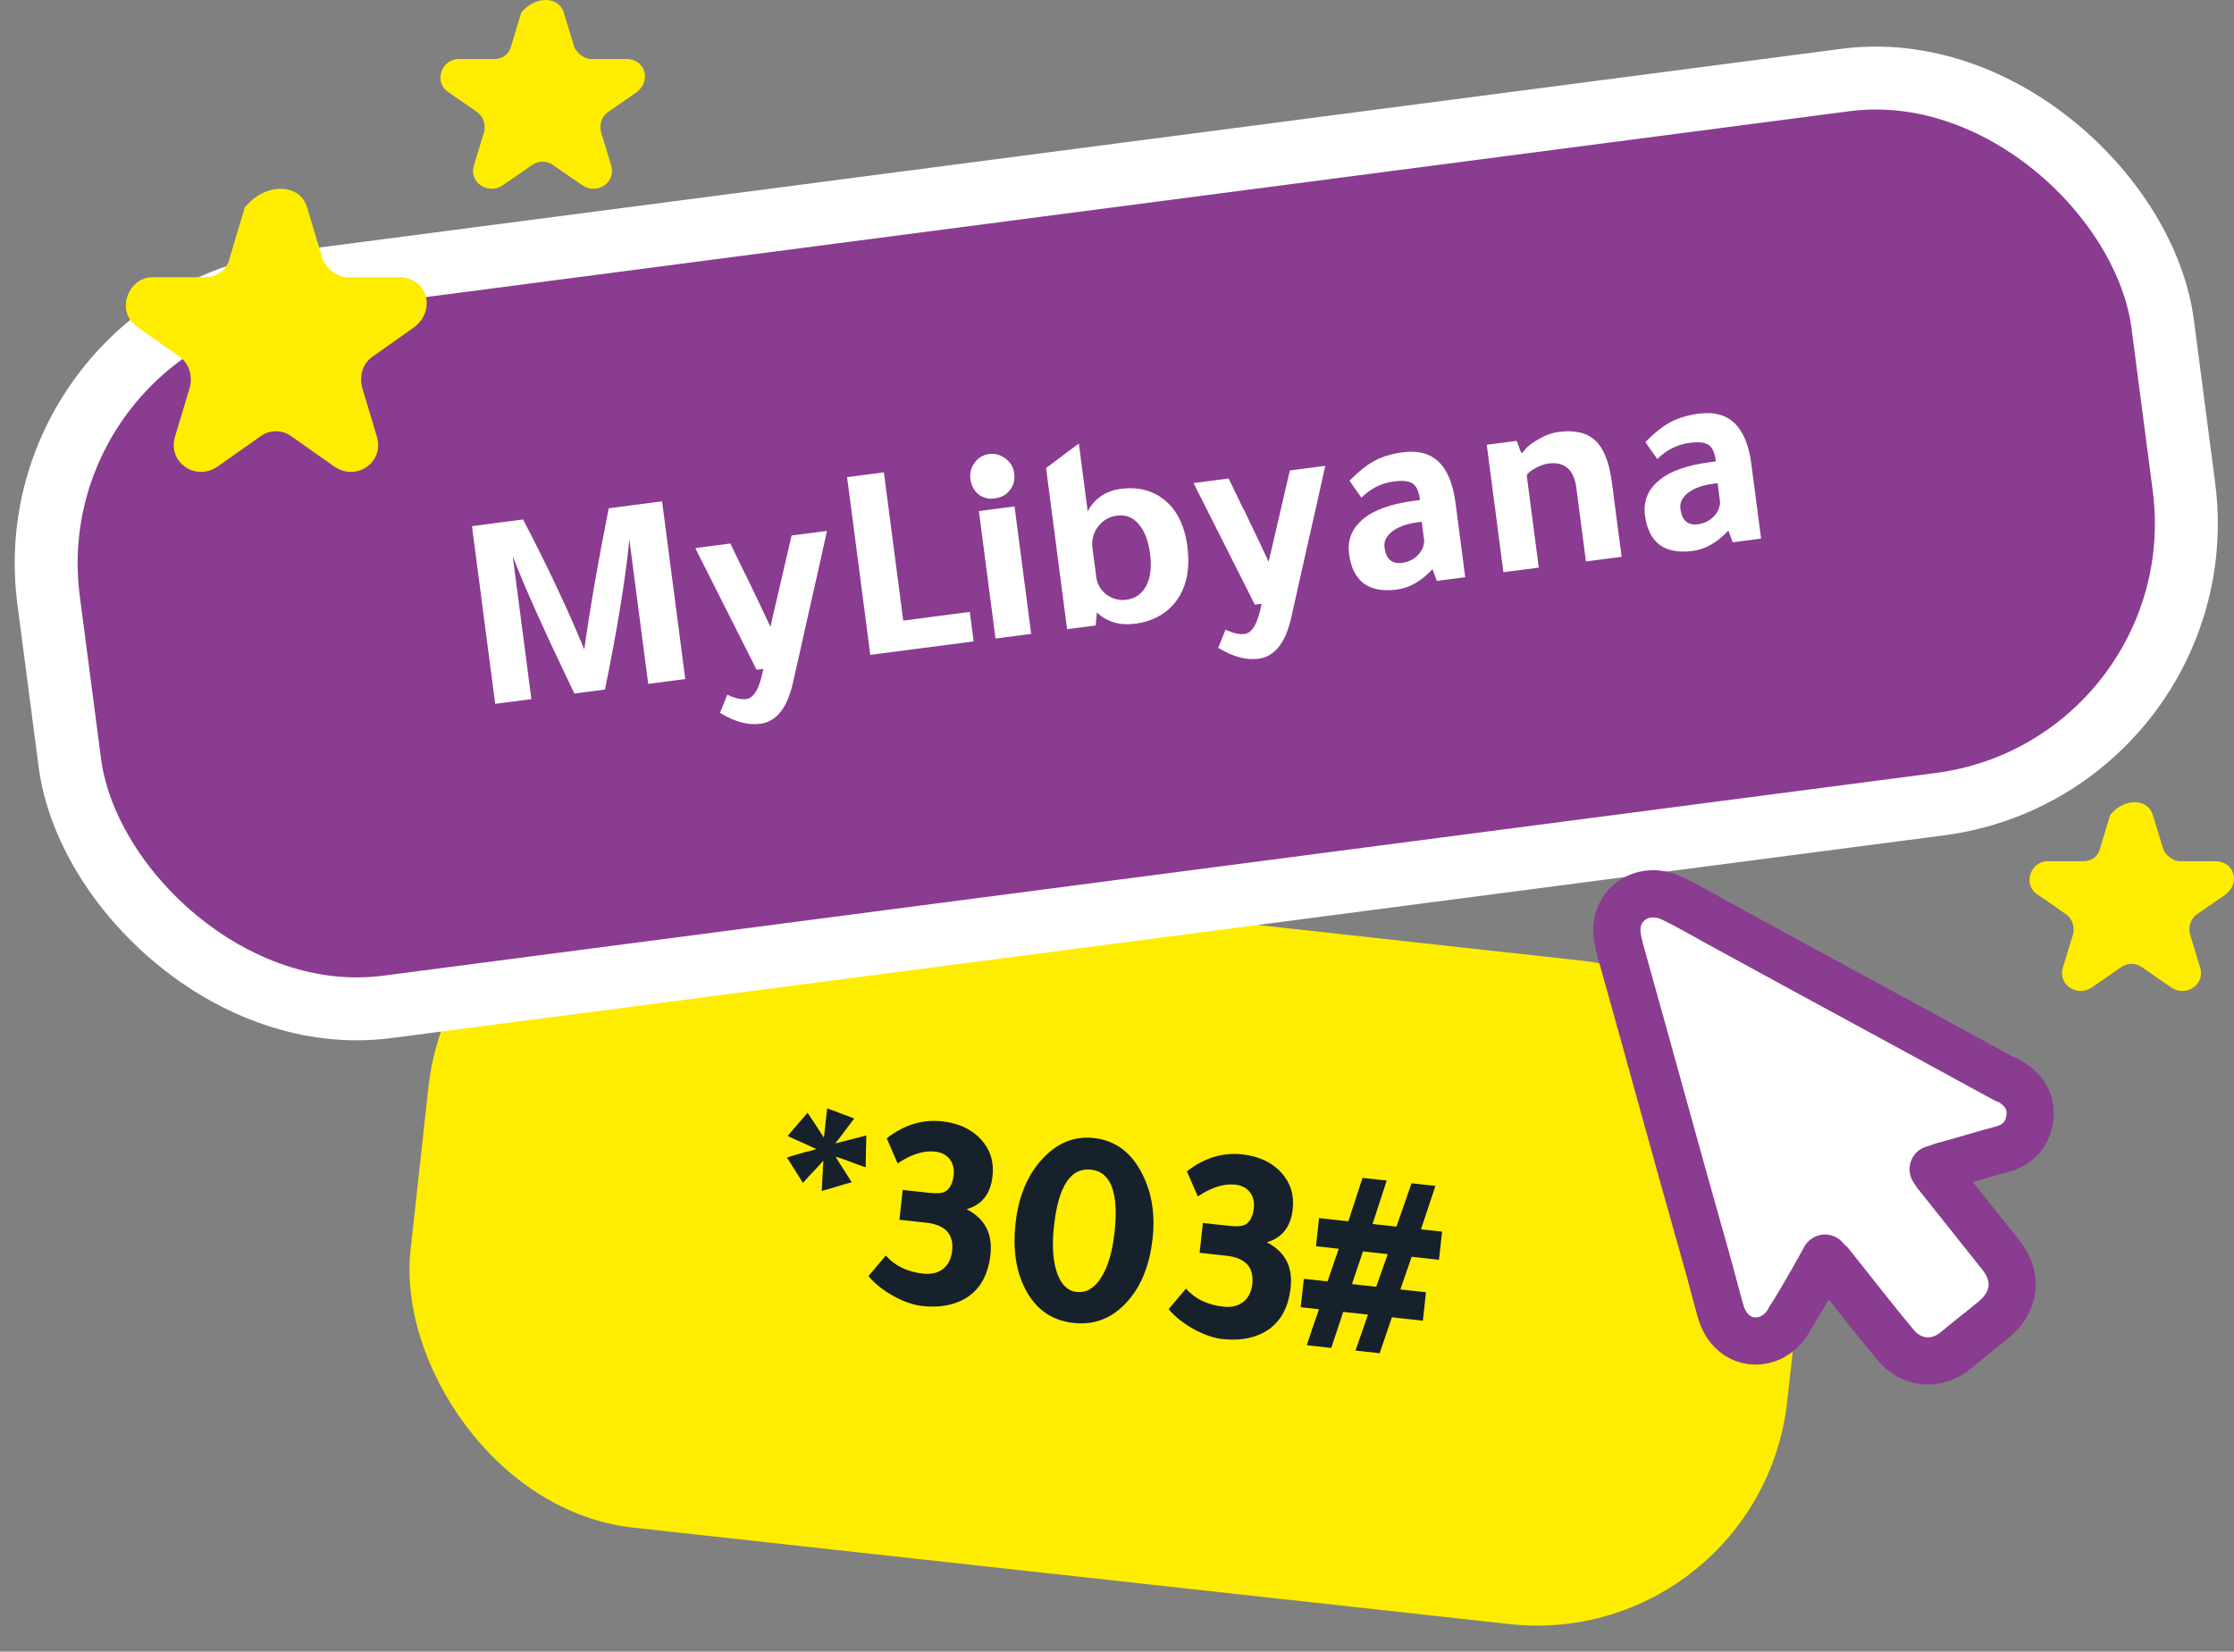 <svg width="142" height="105" viewBox="0 0 142 105" fill="none" xmlns="http://www.w3.org/2000/svg">
<rect x="0" y="0" width="142" height="105" fill="#808080" stroke="none"/>
<rect x="28.988" y="53.193" width="88.034" height="42.426" rx="16" transform="rotate(6.284 28.988 53.193)" fill="#FFED00"/>
<path d="M52.37 72.324L52.575 70.464C52.843 70.553 53.214 70.691 53.689 70.876L53.897 70.953C54.071 71.021 54.204 71.072 54.297 71.106C54.199 71.228 54.044 71.434 53.831 71.725C53.518 72.149 53.271 72.472 53.09 72.693L55.065 72.187L55.024 74.21C54.907 74.173 54.733 74.112 54.501 74.026C53.887 73.789 53.422 73.623 53.107 73.528C53.229 73.735 53.435 74.059 53.724 74.502C53.898 74.786 54.037 75.007 54.14 75.163C53.929 75.212 53.58 75.313 53.093 75.464C52.718 75.58 52.431 75.663 52.232 75.714C52.243 75.401 52.267 74.963 52.305 74.4L52.3 74.272C52.323 74.07 52.335 73.908 52.336 73.787C52.254 73.875 52.13 74.012 51.965 74.199L51.903 74.265C51.535 74.647 51.247 74.959 51.039 75.202L50.022 73.587C50.272 73.506 50.672 73.387 51.22 73.23L51.405 73.196C51.617 73.135 51.779 73.086 51.892 73.05C51.719 72.971 51.495 72.868 51.22 72.741C50.701 72.515 50.316 72.34 50.064 72.215L51.331 70.743C51.424 70.886 51.564 71.095 51.751 71.369C52.03 71.798 52.236 72.117 52.37 72.324ZM58.87 77.73L57.17 77.543L57.379 75.647L59.079 75.834C59.556 75.886 59.891 75.857 60.085 75.745C60.381 75.573 60.559 75.224 60.616 74.699C60.661 74.294 60.577 73.959 60.365 73.694C60.154 73.417 59.846 73.256 59.44 73.212C58.712 73.131 57.918 73.382 57.057 73.963L56.364 72.366C57.461 71.509 58.635 71.149 59.887 71.287C60.937 71.403 61.764 71.789 62.367 72.447C62.948 73.091 63.189 73.866 63.089 74.772C62.966 75.894 62.418 76.594 61.445 76.873C62.599 77.471 63.103 78.432 62.957 79.756C62.803 81.151 62.214 82.113 61.191 82.64C60.474 83.008 59.615 83.136 58.613 83.026C58.064 82.966 57.454 82.754 56.781 82.39C56.123 82.015 55.595 81.595 55.2 81.129L56.304 79.82C56.884 80.475 57.674 80.858 58.676 80.969C59.189 81.025 59.611 80.927 59.94 80.673C60.271 80.408 60.464 80.025 60.52 79.524C60.636 78.462 60.087 77.864 58.87 77.73ZM69.53 72.349C70.913 72.501 71.95 73.285 72.639 74.701C73.222 75.876 73.43 77.221 73.263 78.736C73.062 80.561 72.454 81.973 71.439 82.972C70.544 83.863 69.476 84.24 68.235 84.104C66.816 83.947 65.776 83.193 65.116 81.841C64.564 80.718 64.375 79.363 64.55 77.776C64.744 76.011 65.345 74.61 66.353 73.574C67.266 72.625 68.325 72.216 69.53 72.349ZM69.345 74.357C68.057 74.215 67.273 75.408 66.995 77.937C66.854 79.213 66.929 80.236 67.219 81.004C67.48 81.697 67.885 82.073 68.434 82.134C69.043 82.201 69.558 81.901 69.982 81.236C70.418 80.559 70.705 79.601 70.842 78.361C71.12 75.832 70.621 74.497 69.345 74.357ZM77.95 79.831L76.25 79.644L76.459 77.748L78.159 77.935C78.636 77.987 78.971 77.958 79.165 77.846C79.461 77.674 79.638 77.325 79.696 76.8C79.741 76.395 79.657 76.059 79.445 75.795C79.234 75.518 78.925 75.357 78.52 75.313C77.792 75.233 76.998 75.483 76.137 76.064L75.444 74.467C76.54 73.61 77.715 73.25 78.967 73.388C80.017 73.504 80.844 73.89 81.447 74.548C82.028 75.192 82.269 75.967 82.169 76.873C82.046 77.995 81.498 78.695 80.525 78.974C81.679 79.572 82.183 80.533 82.037 81.857C81.883 83.252 81.294 84.214 80.27 84.741C79.554 85.109 78.695 85.237 77.693 85.127C77.144 85.067 76.534 84.855 75.861 84.491C75.202 84.116 74.675 83.696 74.28 83.23L75.384 81.921C75.964 82.576 76.754 82.959 77.756 83.07C78.269 83.126 78.691 83.028 79.02 82.774C79.351 82.509 79.544 82.126 79.6 81.625C79.716 80.563 79.167 79.965 77.95 79.831ZM88.474 83.743L87.697 86.029L86.158 85.86L86.953 83.575L85.379 83.402L84.619 85.691L83.063 85.519C83.301 84.785 83.56 84.023 83.84 83.233L82.677 83.104L82.876 81.297L84.379 81.463L85.096 79.387L83.647 79.227L83.844 77.438L85.705 77.643L86.606 74.881L88.145 75.051L87.243 77.812L88.764 77.98L89.72 75.224L91.24 75.391L90.321 78.151L91.663 78.299L91.466 80.088L89.73 79.897L89.013 81.973L90.641 82.152L90.442 83.96L88.474 83.743ZM86.635 79.556L85.935 81.634L87.474 81.804L88.21 79.73L86.635 79.556Z" fill="#17212C"/>
<rect x="0.758" y="20.306" width="135.52" height="46.426" rx="18" transform="rotate(-7.44 0.758 20.306)" fill="#8A3C90"/>
<rect x="0.758" y="20.306" width="135.52" height="46.426" rx="18" transform="rotate(-7.44 0.758 20.306)" stroke="white" stroke-width="4"/>
<path d="M37.14 41.284C37.488 38.758 38.005 35.768 38.692 32.314L42.083 31.871L43.558 43.169L41.202 43.477L40.004 34.302C39.761 36.791 39.244 39.969 38.454 43.836L36.508 44.09C34.631 40.184 33.325 37.274 32.591 35.361L33.777 44.446L31.475 44.747L30 33.449L33.248 33.025C34.764 35.925 36.062 38.678 37.14 41.284ZM52.565 33.751C52.263 35.146 51.843 37.023 51.303 39.38C50.916 41.137 50.61 42.502 50.386 43.475C50.021 45.036 49.333 45.882 48.321 46.014C47.536 46.117 46.683 45.883 45.761 45.314C45.946 44.878 46.102 44.495 46.228 44.164C46.706 44.392 47.111 44.484 47.444 44.441C47.932 44.377 48.29 43.737 48.519 42.521L48.09 42.577L44.194 34.844L46.425 34.553C46.608 34.929 46.89 35.515 47.272 36.312L47.417 36.584C48.13 38.064 48.648 39.152 48.968 39.848L50.316 34.045L52.565 33.751ZM55.319 41.633L53.844 30.335L56.182 30.03L57.413 39.454L61.643 38.901L61.888 40.775L55.319 41.633ZM64.487 32.195L65.545 40.298L63.278 40.594L62.22 32.491L64.487 32.195ZM61.682 30.455C61.632 30.074 61.72 29.73 61.946 29.422C62.182 29.101 62.485 28.916 62.854 28.868C63.247 28.817 63.598 28.91 63.907 29.148C64.228 29.384 64.415 29.699 64.466 30.092C64.52 30.508 64.428 30.865 64.188 31.163C63.961 31.459 63.639 31.634 63.222 31.688C62.83 31.739 62.485 31.651 62.189 31.424C61.904 31.183 61.734 30.86 61.682 30.455ZM69.649 39.762L67.828 40L66.491 29.755L68.574 28.194L69.138 32.513C69.338 32.1 69.65 31.756 70.075 31.483C70.41 31.27 70.792 31.135 71.22 31.079C72.422 30.922 73.415 31.21 74.201 31.943C74.891 32.591 75.314 33.516 75.471 34.718C75.673 36.264 75.386 37.494 74.609 38.406C73.998 39.103 73.187 39.518 72.176 39.65C71.176 39.78 70.359 39.542 69.722 38.935L69.649 39.762ZM69.443 34.851L69.697 36.797C69.791 37.232 70.017 37.578 70.377 37.833C70.749 38.087 71.156 38.186 71.596 38.128C72.167 38.053 72.588 37.757 72.859 37.237C73.13 36.718 73.211 36.041 73.102 35.208C72.995 34.387 72.756 33.759 72.384 33.324C72.013 32.888 71.553 32.706 71.006 32.777C70.506 32.843 70.101 33.077 69.791 33.481C69.492 33.883 69.376 34.34 69.443 34.851ZM84.236 29.616C83.934 31.011 83.513 32.887 82.974 35.245C82.586 37.002 82.28 38.367 82.057 39.34C81.692 40.9 81.003 41.746 79.992 41.879C79.207 41.981 78.353 41.748 77.432 41.178C77.617 40.742 77.772 40.359 77.899 40.028C78.376 40.256 78.782 40.348 79.115 40.305C79.603 40.241 79.961 39.601 80.189 38.386L79.761 38.441L75.865 30.709L78.096 30.418C78.278 30.793 78.56 31.38 78.943 32.177L79.087 32.448C79.801 33.928 80.318 35.017 80.639 35.713L81.987 29.909L84.236 29.616ZM93.134 36.695L91.331 36.931L91.053 36.186C90.353 36.943 89.598 37.375 88.789 37.48C86.992 37.715 85.98 36.958 85.751 35.209C85.638 34.34 85.924 33.613 86.61 33.027C87.306 32.428 88.398 32.031 89.886 31.837L90.26 31.788L90.256 31.752C90.189 31.241 90.036 30.904 89.797 30.741C89.558 30.579 89.159 30.534 88.6 30.607C87.814 30.71 87.127 31.053 86.538 31.639C86.272 31.274 86.019 30.914 85.779 30.558C86.389 29.946 86.933 29.518 87.409 29.274C87.896 29.017 88.49 28.842 89.192 28.751C91.096 28.502 92.203 29.568 92.514 31.948L93.134 36.695ZM90.368 33.172L90.101 33.207C89.422 33.295 88.891 33.486 88.505 33.778C88.12 34.07 87.953 34.413 88.004 34.806C88.1 35.543 88.47 35.87 89.112 35.786C89.505 35.735 89.835 35.577 90.103 35.312C90.371 35.047 90.513 34.738 90.527 34.385L90.368 33.172ZM96.782 28.776C96.985 28.471 97.311 28.193 97.763 27.94C98.212 27.676 98.651 27.516 99.079 27.46C100.103 27.326 100.877 27.509 101.402 28.009C101.939 28.508 102.289 29.382 102.452 30.632L103.075 35.397L100.808 35.693L100.197 31.017C100.045 29.851 99.451 29.335 98.416 29.47C98.154 29.505 97.882 29.601 97.601 29.758C97.317 29.904 97.131 30.056 97.043 30.212L97.809 36.085L95.561 36.378L94.502 28.275L96.412 28.026C96.512 28.327 96.606 28.581 96.693 28.788L96.782 28.776ZM111.941 34.239L110.138 34.475L109.86 33.73C109.16 34.487 108.405 34.919 107.596 35.025C105.8 35.259 104.787 34.502 104.559 32.753C104.445 31.884 104.731 31.157 105.417 30.571C106.114 29.972 107.205 29.575 108.693 29.381L109.068 29.332L109.063 29.296C108.996 28.785 108.843 28.448 108.604 28.285C108.365 28.123 107.966 28.078 107.407 28.151C106.621 28.254 105.934 28.598 105.345 29.183C105.079 28.818 104.827 28.458 104.587 28.102C105.196 27.49 105.74 27.062 106.216 26.818C106.703 26.561 107.297 26.387 107.999 26.295C109.903 26.046 111.01 27.112 111.321 29.492L111.941 34.239ZM109.176 30.716L108.908 30.751C108.23 30.839 107.698 31.03 107.312 31.322C106.927 31.614 106.76 31.957 106.811 32.35C106.908 33.087 107.277 33.414 107.92 33.33C108.312 33.279 108.643 33.121 108.911 32.856C109.178 32.591 109.32 32.282 109.334 31.929L109.176 30.716Z" fill="white"/>
<path d="M116.002 79.982C116.002 79.982 116.2 80.248 116.332 80.314C117.72 82.043 119.042 83.772 120.431 85.434C121.422 86.698 123.075 86.897 124.331 85.833C125.124 85.168 125.918 84.57 126.711 83.905C128.099 82.775 128.297 81.179 127.174 79.782C125.851 78.12 124.529 76.458 123.207 74.796C123.075 74.663 123.009 74.53 122.877 74.33C123.141 74.264 123.273 74.197 123.472 74.131C124.728 73.798 125.984 73.399 127.24 73.067C128.231 72.801 128.892 72.136 129.025 71.072C129.157 70.008 128.628 69.277 127.769 68.745C127.702 68.678 127.57 68.612 127.438 68.612C121.621 65.421 115.803 62.295 109.986 59.104C108.73 58.439 107.54 57.708 106.284 57.109C104.499 56.245 102.648 57.441 102.78 59.303C102.78 59.636 102.912 60.035 102.978 60.367C104.829 66.95 106.614 73.532 108.465 80.049C108.796 81.179 109.06 82.309 109.391 83.439C109.854 84.969 111.242 85.634 112.564 85.035C113.093 84.769 113.489 84.37 113.754 83.838C114.547 82.642 116.002 79.982 116.002 79.982Z" fill="white" stroke="#8A3C90" stroke-width="3" stroke-miterlimit="10" stroke-linecap="round" stroke-linejoin="round"/>
<path d="M19.522 13.189L20.473 16.359C20.632 16.993 21.424 17.627 22.058 17.627H25.387C27.13 17.627 27.764 19.687 26.338 20.797L23.643 22.699C23.009 23.174 22.851 23.966 23.009 24.601L23.96 27.77C24.436 29.355 22.692 30.623 21.266 29.672L18.571 27.77C17.937 27.295 17.145 27.295 16.511 27.77L13.816 29.672C12.39 30.623 10.646 29.355 11.122 27.77L12.073 24.601C12.231 23.966 12.073 23.174 11.439 22.699L8.745 20.797C7.318 19.846 8.111 17.627 9.695 17.627H13.024C13.816 17.627 14.45 17.151 14.609 16.359L15.56 13.189C16.828 11.604 19.047 11.604 19.522 13.189Z" fill="#FFED00"/>
<path d="M35.833 0.792L36.479 2.906C36.587 3.328 37.126 3.751 37.557 3.751H39.819C41.005 3.751 41.435 5.125 40.466 5.864L38.634 7.132C38.203 7.449 38.095 7.978 38.203 8.4L38.85 10.514C39.173 11.57 37.988 12.416 37.018 11.782L35.186 10.514C34.755 10.197 34.217 10.197 33.786 10.514L31.954 11.782C30.984 12.416 29.799 11.57 30.122 10.514L30.769 8.4C30.877 7.978 30.769 7.449 30.338 7.132L28.506 5.864C27.536 5.23 28.075 3.751 29.153 3.751H31.415C31.954 3.751 32.385 3.434 32.493 2.906L33.139 0.792C34.001 -0.264 35.51 -0.264 35.833 0.792Z" fill="#FFED00"/>
<path d="M136.833 51.792L137.479 53.906C137.587 54.328 138.126 54.751 138.557 54.751H140.819C142.005 54.751 142.436 56.125 141.466 56.864L139.634 58.132C139.203 58.449 139.095 58.978 139.203 59.4L139.85 61.514C140.173 62.57 138.988 63.416 138.018 62.782L136.186 61.514C135.755 61.197 135.217 61.197 134.786 61.514L132.954 62.782C131.984 63.416 130.799 62.57 131.122 61.514L131.769 59.4C131.877 58.978 131.769 58.449 131.338 58.132L129.506 56.864C128.536 56.23 129.075 54.751 130.153 54.751H132.415C132.954 54.751 133.385 54.434 133.493 53.906L134.139 51.792C135.001 50.736 136.51 50.736 136.833 51.792Z" fill="#FFED00"/>
</svg>

